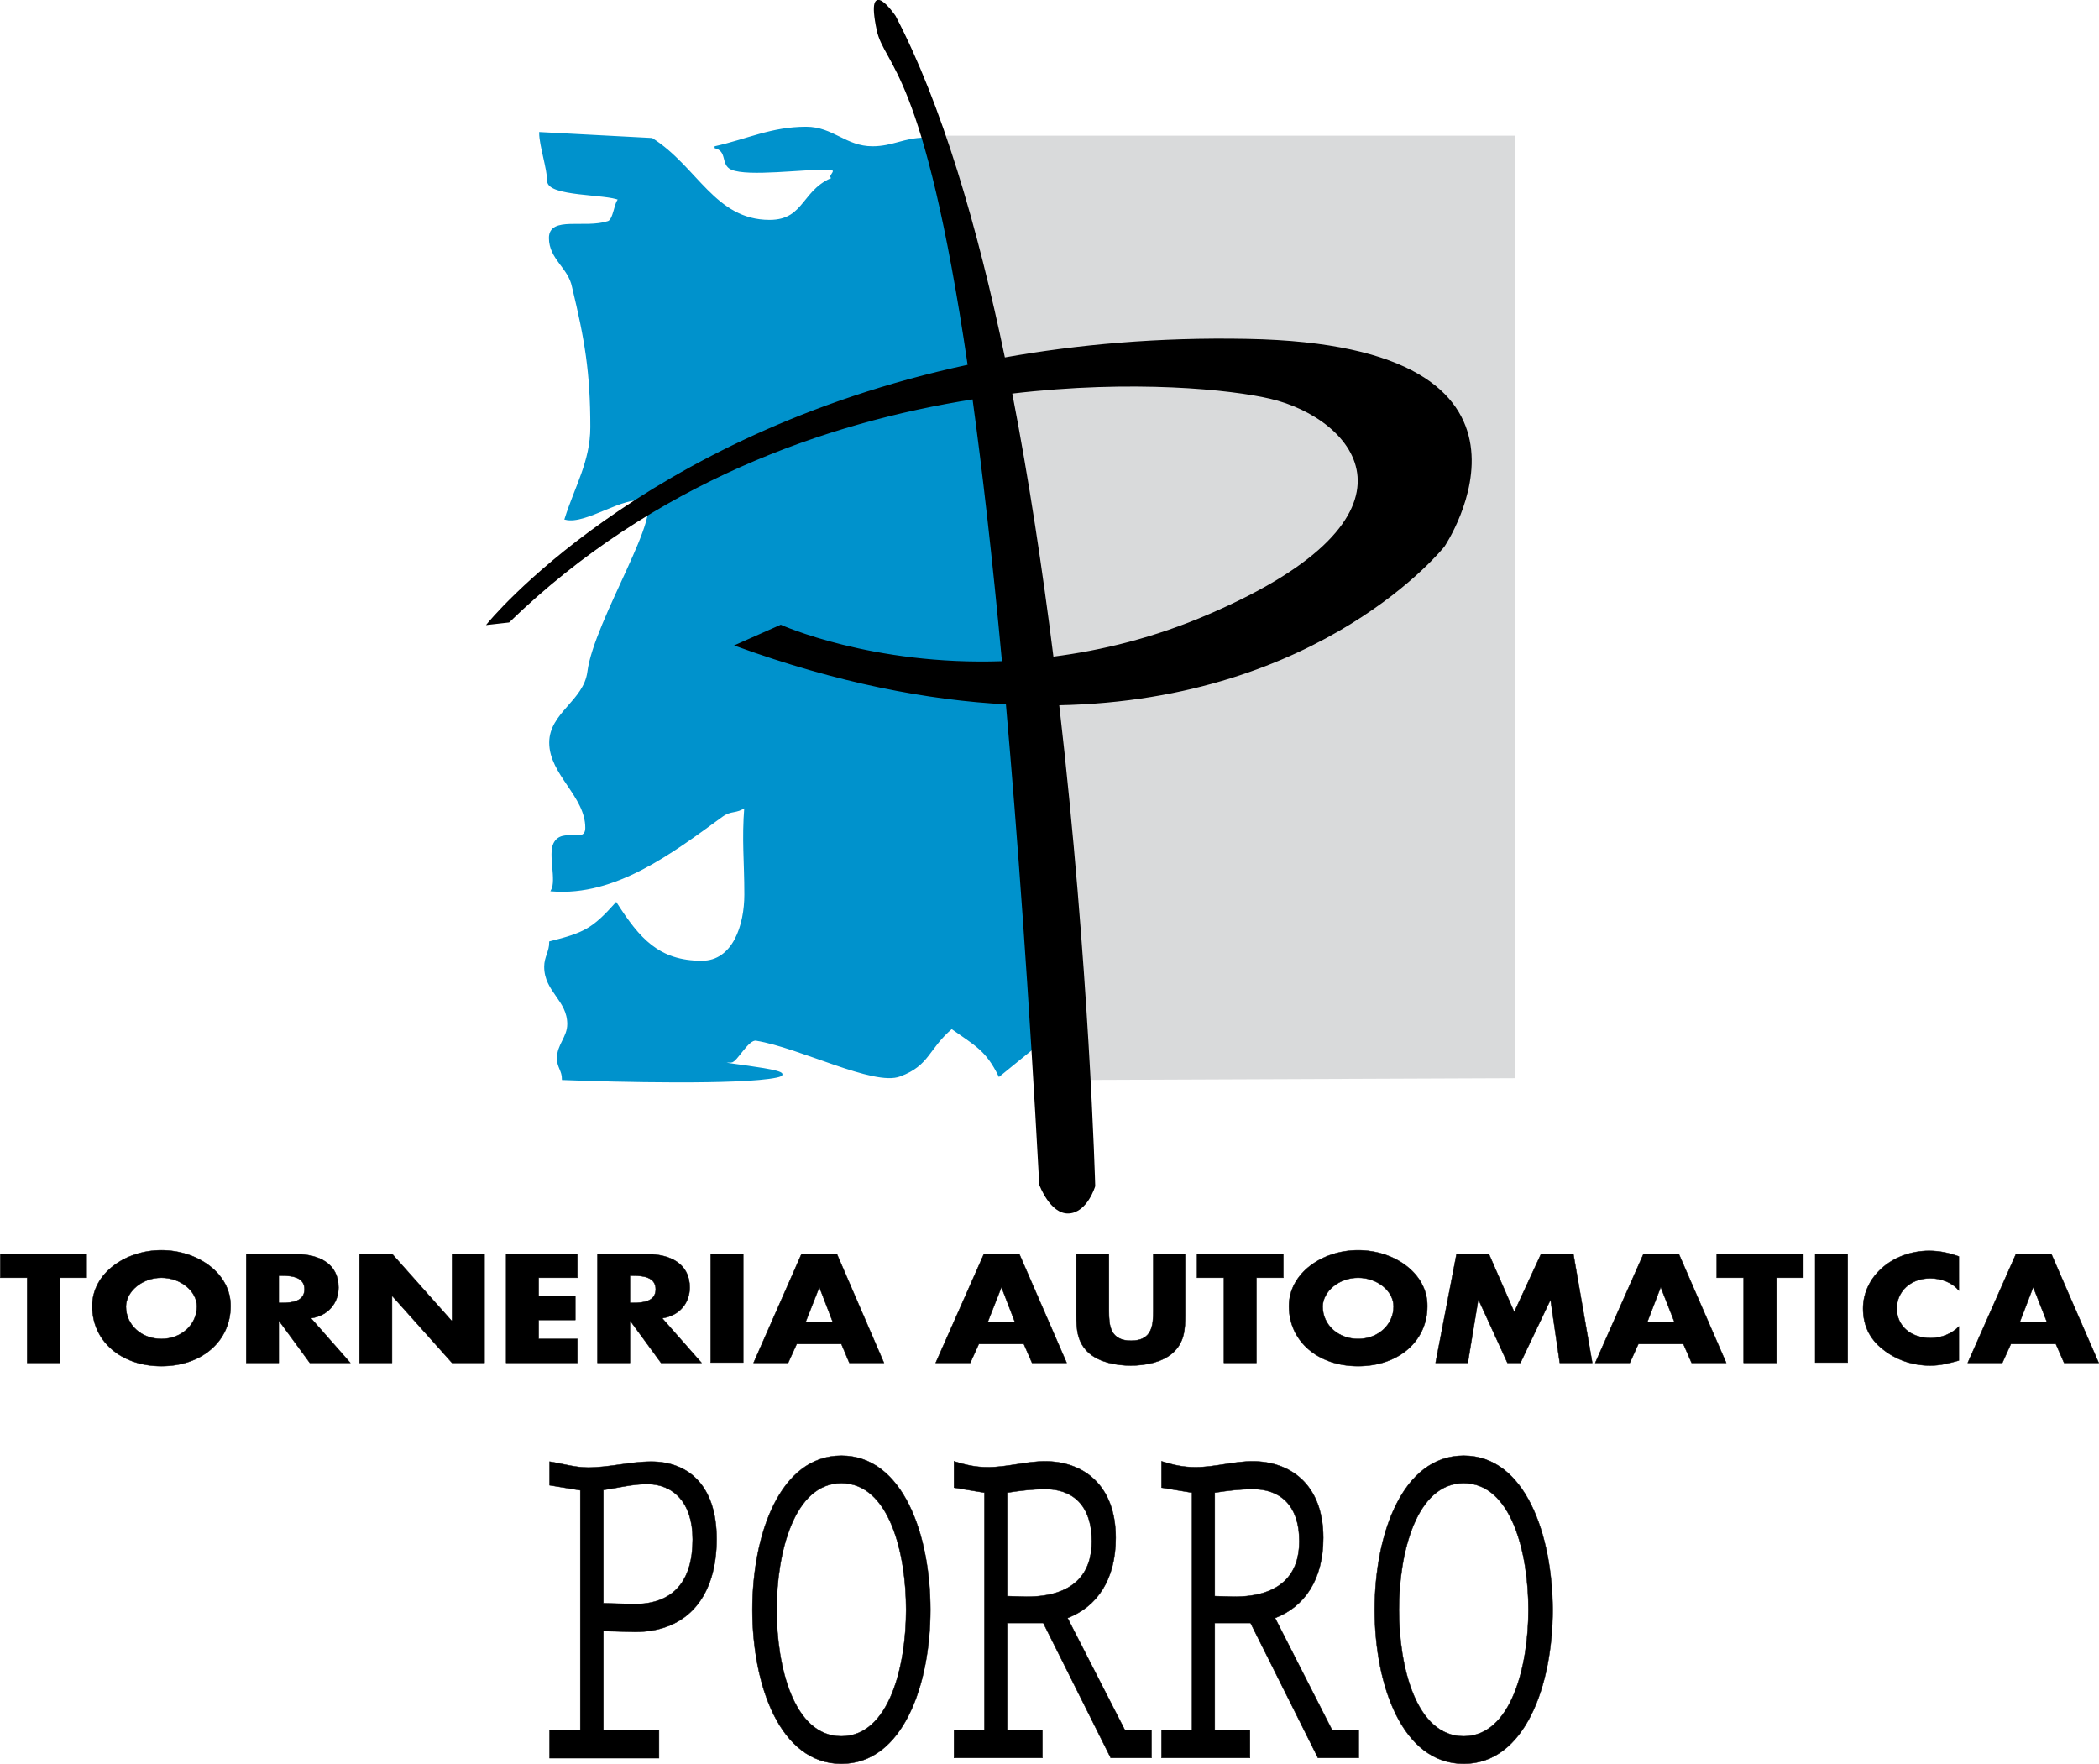 <?xml version="1.0" encoding="utf-8"?>
<!-- Generator: Adobe Illustrator 27.8.0, SVG Export Plug-In . SVG Version: 6.00 Build 0)  -->
<svg version="1.1" id="Livello_1" xmlns="http://www.w3.org/2000/svg" xmlns:xlink="http://www.w3.org/1999/xlink" x="0px" y="0px"
	 viewBox="0 0 710 596.7" style="enable-background:new 0 0 710 596.7;" xml:space="preserve">
<style type="text/css">
	.Arco_x0020_verde{fill:url(#SVGID_1_);stroke:#FFFFFF;stroke-width:0.25;stroke-miterlimit:1;}
	.st0{fill-rule:evenodd;clip-rule:evenodd;fill:#EE7F00;}
	.st1{fill-rule:evenodd;clip-rule:evenodd;fill:#D9DADB;}
	.st2{fill-rule:evenodd;clip-rule:evenodd;fill:#FFFFFF;stroke:#FFFFFF;stroke-width:1.508;stroke-miterlimit:3.864;}
	.st3{fill-rule:evenodd;clip-rule:evenodd;stroke:#000000;stroke-width:0.446;stroke-miterlimit:3.864;}
	.st4{fill-rule:evenodd;clip-rule:evenodd;}
	.st5{fill-rule:evenodd;clip-rule:evenodd;stroke:#000000;stroke-width:0.137;stroke-miterlimit:3.864;}
	.st6{fill-rule:evenodd;clip-rule:evenodd;fill:#0092CC;stroke:#0092CC;stroke-width:0.646;stroke-miterlimit:3.864;}
	.st7{fill-rule:evenodd;clip-rule:evenodd;fill:none;stroke:#000000;stroke-width:13.674;stroke-miterlimit:3.864;}
	.st8{fill-rule:evenodd;clip-rule:evenodd;stroke:#000000;stroke-width:0.525;stroke-miterlimit:3.864;}
</style>
<linearGradient id="SVGID_1_" gradientUnits="userSpaceOnUse" x1="-2155.539" y1="778.655" x2="-2154.832" y2="777.948">
	<stop  offset="0" style="stop-color:#259E2E"/>
	<stop  offset="0.983" style="stop-color:#1C381D"/>
</linearGradient>
<g>
	<g>
		<g>
			<path class="st5" d="M185.9,502.4l10.4,1.7v81.2h-10.4v9.4h37v-9.4h-18.8v-33.6l10.6,0.3c18.3,0,27.7-12.5,27.7-31.4
				c0-18.7-10.1-26.2-22.1-26.2c-7.1,0-14.3,2-21.4,2c-4.4,0-8.6-1.3-13-2V502.4z M204.1,542.3v-38.3c4.9-0.7,9.8-2,14.8-2
				c8.8,0,15.4,6.2,15.4,18.7c0,14-6.4,21.9-19.8,21.9L204.1,542.3z"/>
			<path class="st5" d="M284.6,492.4c-20.8,0-30.1,26.7-30.1,52.1c0,25.4,9.3,52.1,30.1,52.1c20.8,0,30.1-26.7,30.1-52.1
				C314.7,519.1,305.4,492.4,284.6,492.4z M284.6,587.3c-16.2,0-21.9-23.7-21.9-42.8c0-19,5.8-42.8,21.9-42.8
				c16.2,0,21.9,23.7,21.9,42.8C306.5,563.5,300.8,587.3,284.6,587.3z"/>
			<path class="st5" d="M340.7,504.9c4.5-0.7,8.8-1.2,12.9-1.2c8.8,0,15.7,5,15.7,17.7c0,10.9-6.1,18.7-22.1,18.7l-6.5-0.2V504.9z
				 M361.1,547.3c9.9-3.8,16.3-12.9,16.3-27.1c0-18.4-11.5-25.9-23.9-25.9c-6.4,0-12.9,2-19.3,2c-4.3,0-7.6-0.8-11.5-2v8.9l10.3,1.7
				v80.3h-10.3v9.4h29.9v-9.4h-11.9V549h12.2l22.8,45.6h13.8v-9.4h-9L361.1,547.3z"/>
			<path class="st5" d="M410.9,504.9c4.5-0.7,8.8-1.2,12.9-1.2c8.8,0,15.7,5,15.7,17.7c0,10.9-6.1,18.7-22.1,18.7l-6.5-0.2V504.9z
				 M431.3,547.3c9.9-3.8,16.3-12.9,16.3-27.1c0-18.4-11.5-25.9-23.9-25.9c-6.4,0-12.9,2-19.3,2c-4.3,0-7.6-0.8-11.5-2v8.9l10.3,1.7
				v80.3h-10.3v9.4h29.9v-9.4h-11.9V549H423l22.8,45.6h13.8v-9.4h-9L431.3,547.3z"/>
			<path class="st5" d="M495.1,492.4c-20.8,0-30.1,26.7-30.1,52.1c0,25.4,9.3,52.1,30.1,52.1c20.8,0,30.1-26.7,30.1-52.1
				C525.1,519.1,515.9,492.4,495.1,492.4z M495.1,587.3c-16.2,0-21.9-23.7-21.9-42.8c0-19,5.8-42.8,21.9-42.8
				c16.2,0,21.9,23.7,21.9,42.8C517,563.5,511.2,587.3,495.1,587.3z"/>
		</g>
		<g>
			<polygon class="st5" points="20.2,432.2 29.3,432.2 29.3,424.1 0.1,424.1 0.1,432.2 9.2,432.2 9.2,461 20.2,461 			"/>
			<path class="st5" d="M54.6,422.9c-12.2,0-23.4,7.8-23.4,18.9c0,11.9,9.8,20.3,23.4,20.3c13.6,0,23.4-8.4,23.4-20.3
				C78.1,430.7,66.8,422.9,54.6,422.9z M54.6,432.2c6.6,0,12,4.6,12,9.7c0,6.3-5.4,11-12,11c-6.6,0-12-4.6-12-11
				C42.7,436.8,48.1,432.2,54.6,432.2z"/>
			<path class="st5" d="M105.2,445.9c6-0.9,9.3-5.3,9.3-10.4c0-7.9-6.3-11.3-14.7-11.3H83.3V461h11v-14.2h0.1l10.4,14.2h13.7
				L105.2,445.9z M94.3,431.5h1.1c3.6,0,7.6,0.6,7.6,4.6c0,4-4,4.6-7.6,4.6h-1.1V431.5z"/>
			<polygon class="st5" points="121.6,461 132.6,461 132.6,438.4 132.7,438.4 152.9,461 163.9,461 163.9,424.1 152.9,424.1 
				152.9,446.7 152.7,446.7 132.6,424.1 121.6,424.1 			"/>
			<polygon class="st5" points="195.3,432.2 195.3,424.1 171.2,424.1 171.2,461 195.3,461 195.3,452.9 182.2,452.9 182.2,446.5 
				194.6,446.5 194.6,438.4 182.2,438.4 182.2,432.2 			"/>
			<path class="st5" d="M224,445.9c6-0.9,9.3-5.3,9.3-10.4c0-7.9-6.3-11.3-14.7-11.3h-16.5V461h11v-14.2h0.1l10.4,14.2h13.7
				L224,445.9z M213.1,431.5h1.1c3.6,0,7.6,0.6,7.6,4.6c0,4-4,4.6-7.6,4.6h-1.1V431.5z"/>
			<rect x="240.4" y="424.1" class="st5" width="11" height="36.8"/>
			<path class="st5" d="M284.6,454.6l2.7,6.4h11.7l-15.9-36.8h-12L254.9,461h11.7l2.9-6.4H284.6z M281.7,447.2h-9.2l4.6-11.7h0.1
				L281.7,447.2z"/>
			<path class="st5" d="M346.3,454.6l2.8,6.4h11.7l-16-36.8h-12L316.5,461h11.7l2.9-6.4H346.3z M343.3,447.2h-9.2l4.6-11.7h0.1
				L343.3,447.2z"/>
			<path class="st5" d="M390.1,424.1v19.4c0,4.8-0.4,10-7.5,10c-7.1,0-7.5-5.2-7.5-10v-19.4h-11v20.7c0,4.7,0.2,9.4,4.4,13
				c3.5,3,9.1,4.1,14,4.1c4.9,0,10.5-1.1,14-4.1c4.2-3.6,4.4-8.3,4.4-13v-20.7H390.1z"/>
			<polygon class="st5" points="425,432.2 434.1,432.2 434.1,424.1 404.9,424.1 404.9,432.2 414,432.2 414,461 425,461 			"/>
			<path class="st5" d="M459.4,422.9c-12.2,0-23.4,7.8-23.4,18.9c0,11.9,9.8,20.3,23.4,20.3c13.6,0,23.4-8.4,23.4-20.3
				C482.9,430.7,471.6,422.9,459.4,422.9z M459.4,432.2c6.6,0,12,4.6,12,9.7c0,6.3-5.4,11-12,11c-6.6,0-12-4.6-12-11
				C447.5,436.8,452.9,432.2,459.4,432.2z"/>
			<polygon class="st5" points="485.6,461 496.5,461 500,439.8 500.2,439.8 509.9,461 514.3,461 524.4,439.8 524.5,439.8 527.6,461 
				538.6,461 532.2,424.1 521.3,424.1 512.2,443.8 503.6,424.1 492.7,424.1 			"/>
			<path class="st5" d="M569.4,454.6l2.8,6.4h11.7l-16-36.8h-12L539.6,461h11.7l2.9-6.4H569.4z M566.4,447.2h-9.2l4.5-11.7h0.1
				L566.4,447.2z"/>
			<polygon class="st5" points="600.9,432.2 610,432.2 610,424.1 580.7,424.1 580.7,432.2 589.8,432.2 589.8,461 600.9,461 			"/>
			<rect x="614" y="424.1" class="st5" width="11" height="36.8"/>
			<path class="st5" d="M662.6,425c-3.3-1.2-6.5-1.9-10.1-1.9c-6,0-12,2.2-16.1,6c-4,3.6-6.2,8.5-6.2,13.5c0,5.5,2.1,10.3,6.8,13.9
				c4.4,3.5,10,5.4,15.9,5.4c3.4,0,6.1-0.7,9.7-1.7v-11.5c-2.3,2.4-5.9,3.9-9.5,3.9c-6.9,0-11.5-4.2-11.5-10
				c0-5.7,4.6-10.2,11.3-10.2c3.8,0,7.4,1.4,9.7,4.1V425z"/>
			<path class="st5" d="M695.4,454.6l2.8,6.4h11.7l-16-36.8h-12L665.6,461h11.7l2.9-6.4H695.4z M692.4,447.2h-9.2l4.5-11.7h0.1
				L692.4,447.2z"/>
		</g>
	</g>
	<path class="st6" d="M332.1,47.7c-0.4,6.6-4.2-1.2-11.1-1.2c-12.1,0,3.9,0.4-8.2,0.4c-6.9,0-10.8,2.9-17.7,2.9
		c-9.1,0-13.4-6.6-22.4-6.6c-11.7,0-19.7,4.1-30.9,6.6c4.7,1.1,2.2,5.8,5.7,7.3c5.6,2.4,24.2-0.2,32.4,0c2.8,0.1-2.6,0,0,0
		c5.6,0-2.2,3.9,3.4,2.7c-12.1,3.7-10.4,14.9-23,14.9c-18.6,0-24.7-18.2-39.8-27.7l-37.8-2c0,4.1,2.7,12.1,2.7,16.2
		c0,5,19.8,4.1,24.1,6.2c-1.5,1.1-1.7,7.1-3.8,7.7c-7.9,2.6-19.7-1.8-19.7,5.4c0,7,6.5,9.9,7.8,16.5c4.3,17.8,6.2,28.9,6.2,47.5
		c0,11.6-5.3,20.2-8.7,31c6.9,1.7,19.7-8.3,26.6-6.3c8.2,2.5-16.7,40.7-18.9,58.1c-1.3,9.9-12.9,14-12.9,23.9
		c0,10.7,12.2,18,12.2,28.8c0,6-8.1-0.1-10.8,5.4c-1.8,3.6,1.1,12.3-0.8,15.8c21.5,1.7,40.6-12.9,57.5-25.2c3.2-2.3,4.7-0.9,7.9-3.2
		c-0.9,11.6,0,18.2,0,29.8c0,10.3-3.9,22.7-14.7,22.7c-14.7,0-21.3-7.7-29-19.7c-7.8,8.7-10.7,10.2-22.3,13.1c0,3.3-1.7,5-1.7,8.3
		c0,8.3,7.8,11.2,7.8,19.4c0,4.5-3.5,7-3.5,11.6c0,2.9,1.7,4.1,1.7,7c17.7,0.7,60.1,1.7,72.2-0.8c10.6-2.2-30.8-5.1-15.3-5.1
		c1.8,0,5.6-7.9,8.5-7.4c14.8,2.4,39.9,15.5,48.6,12.1c9.9-3.7,9.3-9.1,17.5-16.1c8.2,5.8,11.8,7.4,16.1,16.1l15.6-12.7
		c-3-8.3,1.8-16.2,1.8-25.3c0-20.7-3-31.7,0-52c2.6-18.2-6.6-28.1-4.9-46.7c1.7-19.8-2.2-31.5-2.2-51.3c0-20.7-2.7-29.3-2.7-50
		C345.5,97.7,338.1,75.4,332.1,47.7z"/>
	<polygon class="st1" points="315.6,45.9 512.5,45.9 512.5,364.7 365.8,365.3 	"/>
	<path class="st8" d="M422,114.9c-30.2-0.6-57.6,1.9-82.3,6.3c-9.3-44.6-21.4-85.9-37-115.7c0,0-9.9-14.5-5.9,4.6
		c2.6,12.3,16,12.8,30.8,113.5c-111,23.8-162.6,87.5-162.6,87.5l7.1-0.8c48.8-47.3,107.5-67.7,157.1-75.5c3.3,24.1,6.7,53.4,10,89.1
		c-44.3,1.6-75.1-12.3-75.1-12.3l-15.1,6.7c34.4,12.5,64.9,18.3,91.5,19.7c3.9,44.3,7.8,97.9,11.3,162.7c0,0,3.6,9.8,9.7,9.5
		c6.1-0.3,8.7-9,8.7-9s-2-74.8-12.2-162.9c89.4-1.7,130.4-53.6,130.4-53.6S533.9,117,422,114.9z M409,208
		c-18.5,8-36.4,12.3-52.9,14.4c-3.7-29.5-8.3-60.1-14-89.5c41.4-4.9,74.7-1.3,87.5,1.7C458.6,141.3,487.1,174.4,409,208z"/>
</g>
</svg>
